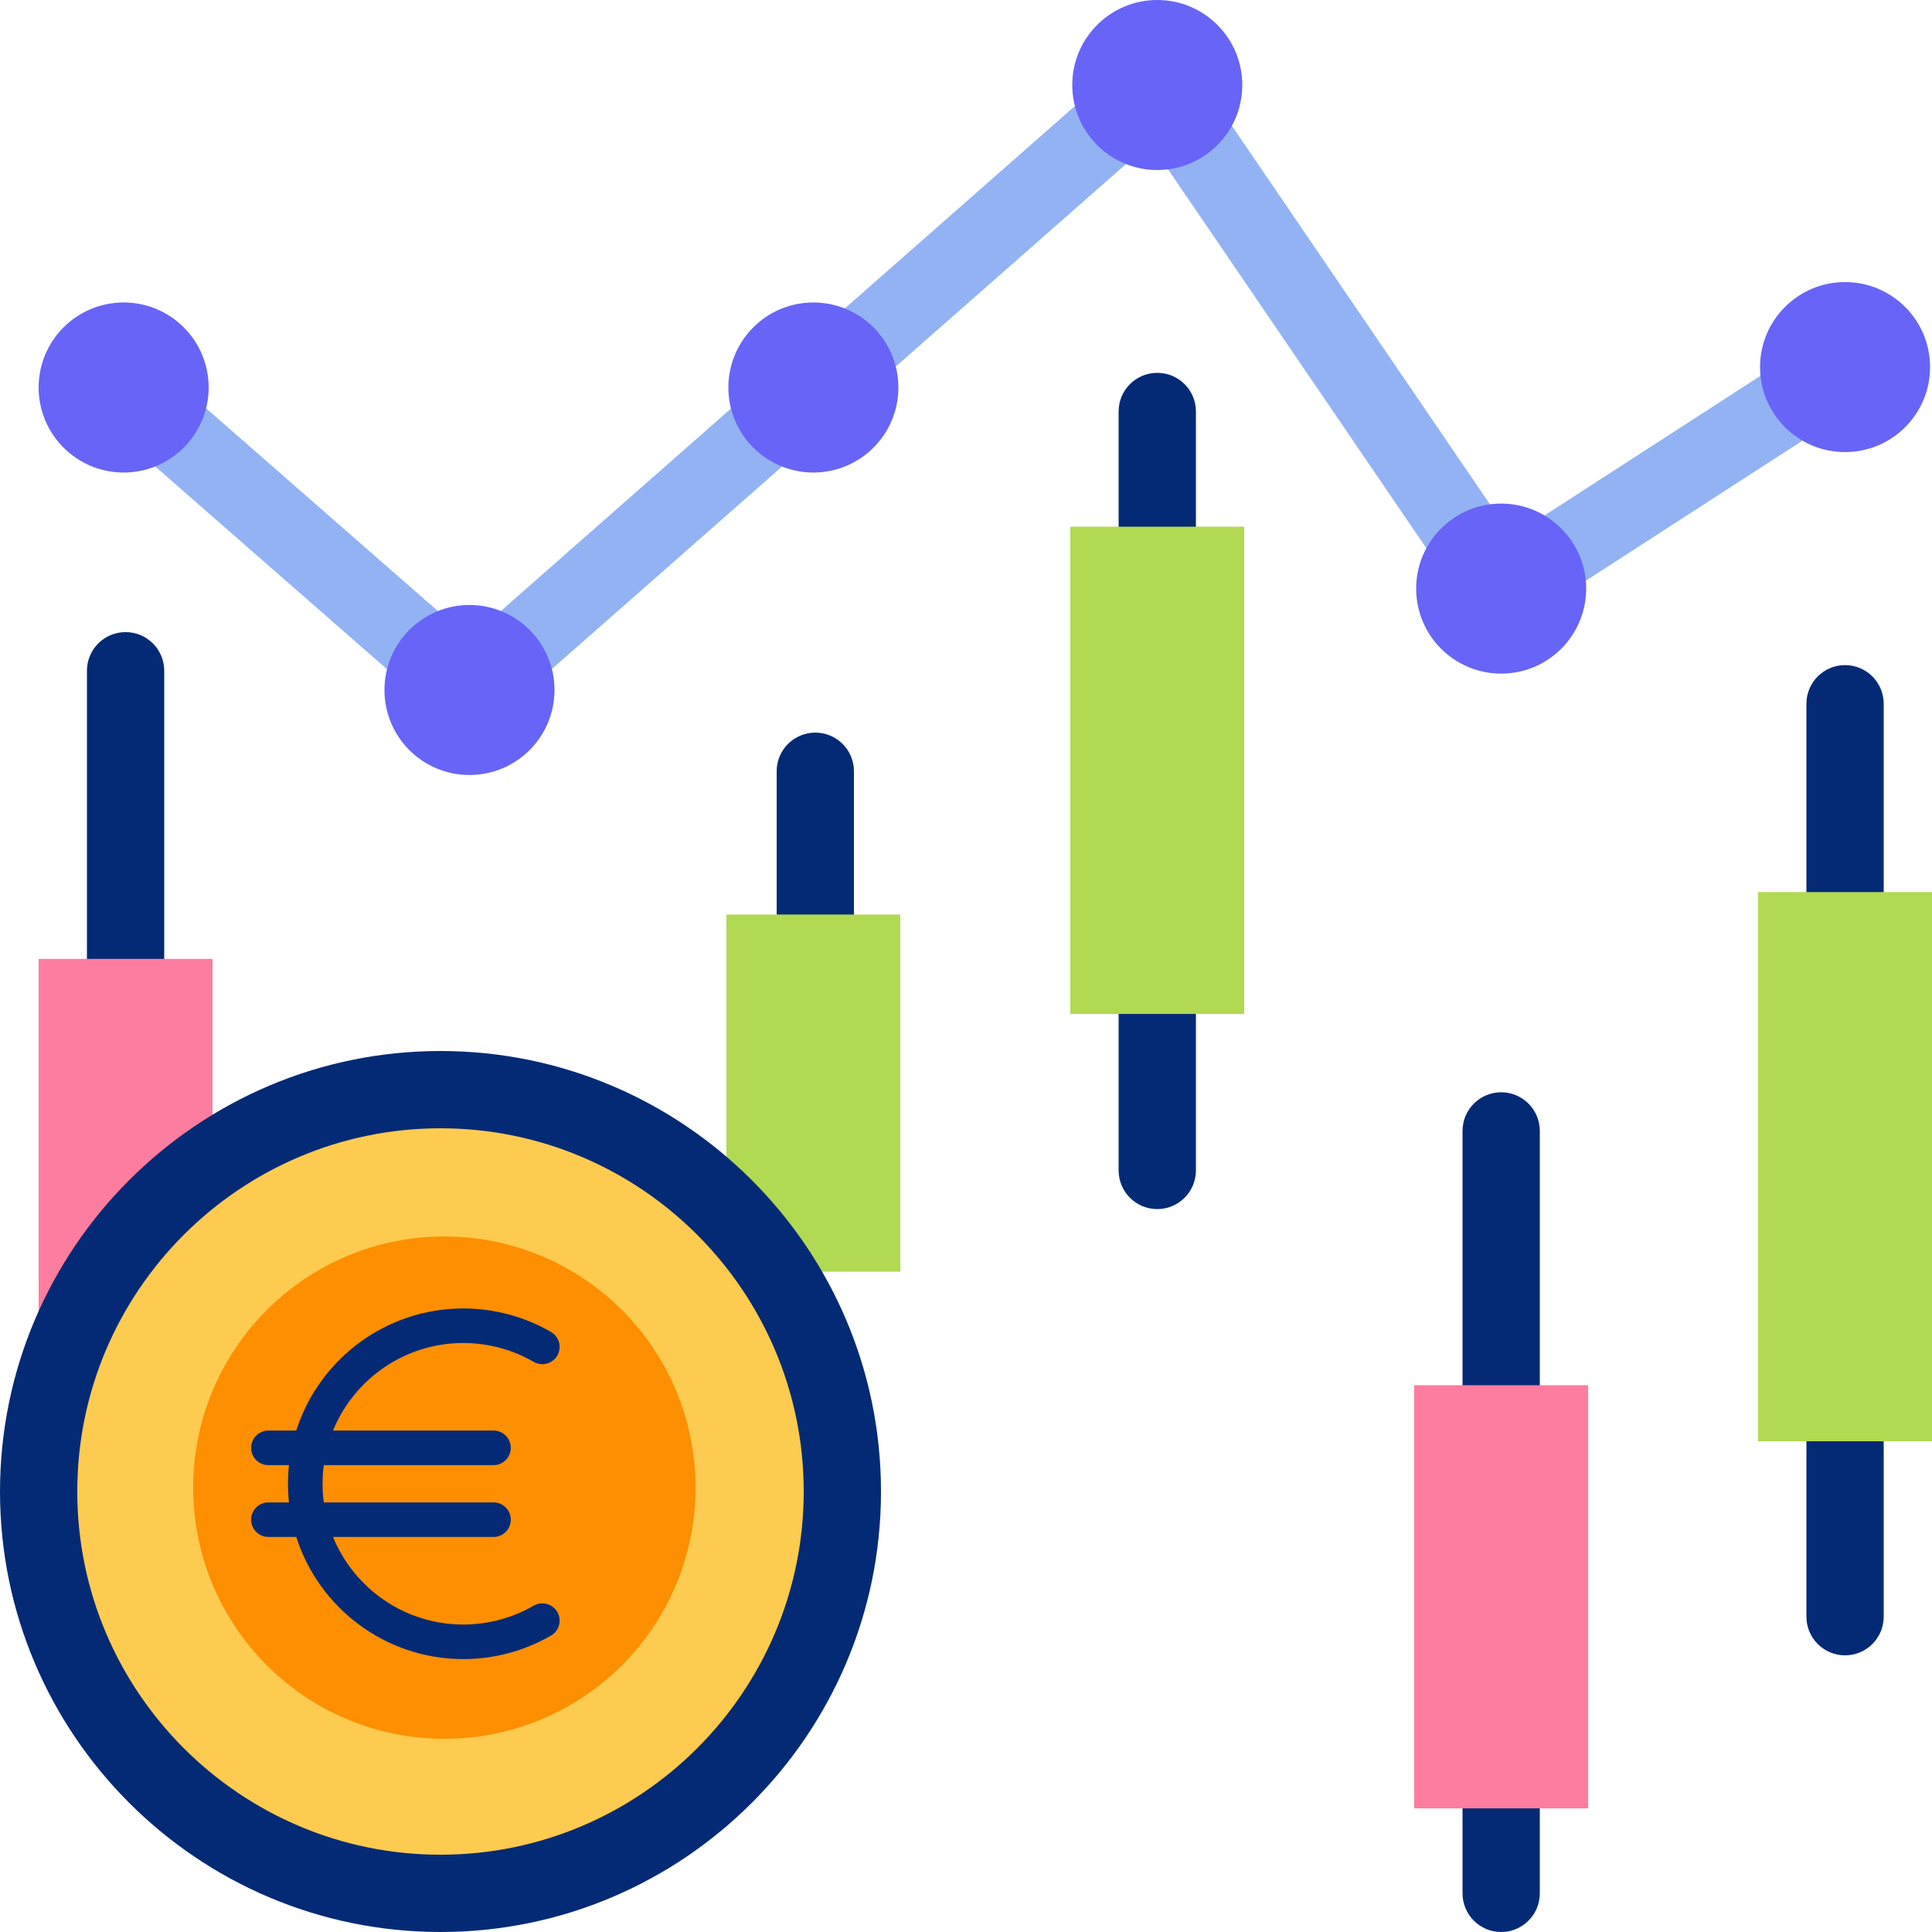 <?xml version="1.0" encoding="UTF-8"?> <svg xmlns="http://www.w3.org/2000/svg" width="50" height="50" viewBox="0 0 50 50" fill="none"><g clip-path="url(#clip0_123_117703)"><path d="M21.1 24.668C20.548 24.668 20.1 24.22 20.1 23.668V19.96C20.1 19.408 20.548 18.96 21.1 18.96C21.652 18.96 22.1 19.408 22.1 19.96V23.668C22.1 24.22 21.652 24.668 21.1 24.668Z" fill="#052A75"></path><path d="M3.25 25.816C2.698 25.816 2.25 25.368 2.25 24.816V17.359C2.25 16.806 2.698 16.359 3.25 16.359C3.802 16.359 4.25 16.806 4.25 17.359V24.816C4.25 25.368 3.802 25.816 3.25 25.816Z" fill="#052A75"></path><path d="M23.3 23.668H18.8V32.911H23.3V23.668Z" fill="#B1D952"></path><path d="M5.5 24.816H1V38.453H5.5V24.816Z" fill="#FD7DA0"></path><path d="M45.887 9.515L39.617 13.569L40.703 15.248L46.973 11.194L45.887 9.515Z" fill="#93B2F4"></path><path d="M31.669 2.945L30.017 4.071L37.022 14.346L38.674 13.22L31.669 2.945Z" fill="#93B2F4"></path><path d="M28.081 2.514L21.475 8.324L22.795 9.826L29.402 4.016L28.081 2.514Z" fill="#93B2F4"></path><path d="M19.362 10.183L12.056 16.609L13.377 18.11L20.683 11.684L19.362 10.183Z" fill="#93B2F4"></path><path d="M5.035 10.306L3.718 11.811L10.328 17.592L11.645 16.087L5.035 10.306Z" fill="#93B2F4"></path><path d="M47.75 24.087C47.198 24.087 46.75 23.639 46.75 23.087V18.213C46.75 17.661 47.198 17.213 47.75 17.213C48.302 17.213 48.75 17.661 48.75 18.213V23.087C48.75 23.639 48.302 24.087 47.75 24.087Z" fill="#052A75"></path><path d="M47.75 42.84C47.198 42.84 46.75 42.392 46.75 41.84V37.3C46.75 36.748 47.198 36.3 47.75 36.3C48.302 36.3 48.75 36.748 48.75 37.3V41.84C48.75 42.392 48.302 42.84 47.75 42.84Z" fill="#052A75"></path><path d="M38.85 36.849C38.298 36.849 37.85 36.402 37.85 35.849V29.268C37.85 28.716 38.298 28.268 38.85 28.268C39.402 28.268 39.85 28.716 39.85 29.268V35.849C39.85 36.402 39.402 36.849 38.85 36.849Z" fill="#052A75"></path><path d="M38.85 50C38.298 50 37.85 49.552 37.85 49V46.8C37.85 46.248 38.298 45.8 38.85 45.8C39.402 45.8 39.85 46.248 39.85 46.8V49C39.85 49.552 39.402 50 38.85 50Z" fill="#052A75"></path><path d="M29.95 14.631C29.398 14.631 28.95 14.184 28.95 13.631V10.649C28.95 10.096 29.398 9.649 29.95 9.649C30.502 9.649 30.95 10.096 30.95 10.649V13.631C30.95 14.183 30.502 14.631 29.95 14.631Z" fill="#052A75"></path><path d="M29.95 31.291C29.398 31.291 28.95 30.844 28.95 30.291V26.241C28.95 25.688 29.398 25.241 29.95 25.241C30.502 25.241 30.95 25.688 30.95 26.241V30.291C30.95 30.844 30.502 31.291 29.95 31.291Z" fill="#052A75"></path><path d="M3.2 12.229C1.985 12.229 1 11.243 1 10.028C1 8.813 1.985 7.828 3.2 7.828C4.415 7.828 5.4 8.813 5.4 10.028C5.4 11.243 4.415 12.229 3.2 12.229Z" fill="#6864F7"></path><path d="M29.95 4.4C28.735 4.4 27.75 3.415 27.75 2.2C27.75 0.985 28.735 0 29.95 0C31.165 0 32.15 0.985 32.15 2.2C32.15 3.415 31.165 4.4 29.95 4.4Z" fill="#6864F7"></path><path d="M38.85 17.433C37.635 17.433 36.65 16.448 36.65 15.232C36.65 14.018 37.635 13.033 38.85 13.033C40.065 13.033 41.05 14.018 41.05 15.232C41.05 16.448 40.065 17.433 38.85 17.433Z" fill="#6864F7"></path><path d="M47.75 11.7C46.535 11.7 45.55 10.715 45.55 9.5C45.55 8.285 46.535 7.3 47.75 7.3C48.965 7.3 49.95 8.285 49.95 9.5C49.95 10.715 48.965 11.7 47.75 11.7Z" fill="#6864F7"></path><path d="M21.05 12.229C19.835 12.229 18.85 11.243 18.85 10.028C18.85 8.813 19.835 7.828 21.05 7.828C22.265 7.828 23.25 8.813 23.25 10.028C23.25 11.243 22.265 12.229 21.05 12.229Z" fill="#6864F7"></path><path d="M12.15 20.057C10.935 20.057 9.95 19.072 9.95 17.857C9.95 16.642 10.935 15.657 12.15 15.657C13.365 15.657 14.35 16.642 14.35 17.857C14.35 19.072 13.365 20.057 12.15 20.057Z" fill="#6864F7"></path><path d="M32.2 13.631H27.7V26.241H32.2V13.631Z" fill="#B1D952"></path><path d="M41.1 35.849H36.6V46.8H41.1V35.849Z" fill="#FD7DA0"></path><path d="M50 23.087H45.5V37.3H50V23.087Z" fill="#B1D952"></path><path d="M11.4 49.353C17.449 49.353 22.353 44.449 22.353 38.4C22.353 32.351 17.449 27.447 11.4 27.447C5.351 27.447 0.447 32.351 0.447 38.4C0.447 44.449 5.351 49.353 11.4 49.353Z" fill="#FDCB50"></path><path d="M11.5 45C15.09 45 18 42.09 18 38.5C18 34.91 15.09 32 11.5 32C7.91 32 5 34.91 5 38.5C5 42.09 7.91 45 11.5 45Z" fill="#FD8F01"></path><path d="M14.423 41.719C14.546 41.933 14.473 42.206 14.259 42.33C13.57 42.727 12.786 42.937 11.991 42.937C9.969 42.937 8.251 41.608 7.667 39.776H6.946C6.7 39.776 6.499 39.577 6.499 39.329C6.499 39.083 6.7 38.882 6.946 38.882H7.479C7.462 38.724 7.453 38.563 7.453 38.4C7.453 38.237 7.462 38.076 7.479 37.918H6.946C6.7 37.918 6.499 37.717 6.499 37.471C6.499 37.223 6.7 37.023 6.946 37.023H7.667C8.251 35.192 9.969 33.863 11.991 33.863C12.786 33.863 13.57 34.073 14.259 34.47C14.473 34.594 14.546 34.867 14.423 35.081C14.3 35.295 14.026 35.368 13.812 35.245C13.259 34.925 12.63 34.757 11.991 34.757C10.469 34.757 9.162 35.695 8.618 37.023H12.772C13.019 37.023 13.219 37.223 13.219 37.471C13.219 37.717 13.019 37.918 12.772 37.918H8.38C8.358 38.075 8.348 38.236 8.348 38.4C8.348 38.564 8.358 38.725 8.38 38.882H12.772C13.019 38.882 13.219 39.083 13.219 39.329C13.219 39.577 13.019 39.776 12.772 39.776H8.618C9.162 41.105 10.469 42.043 11.991 42.043C12.63 42.043 13.259 41.874 13.812 41.555C14.026 41.431 14.3 41.505 14.423 41.719Z" fill="#052A75"></path><path d="M11.4 50C5.114 50 0 44.886 0 38.6C0 32.314 5.114 27.2 11.4 27.2C17.686 27.2 22.8 32.314 22.8 38.6C22.8 44.886 17.686 50 11.4 50ZM11.4 29.2C6.217 29.2 2 33.417 2 38.6C2 43.783 6.217 48 11.4 48C16.583 48 20.8 43.783 20.8 38.6C20.8 33.417 16.583 29.2 11.4 29.2Z" fill="#052A75"></path></g><defs><clipPath id="clip0_123_117703"><rect width="50" height="50" fill="white"></rect></clipPath></defs></svg> 